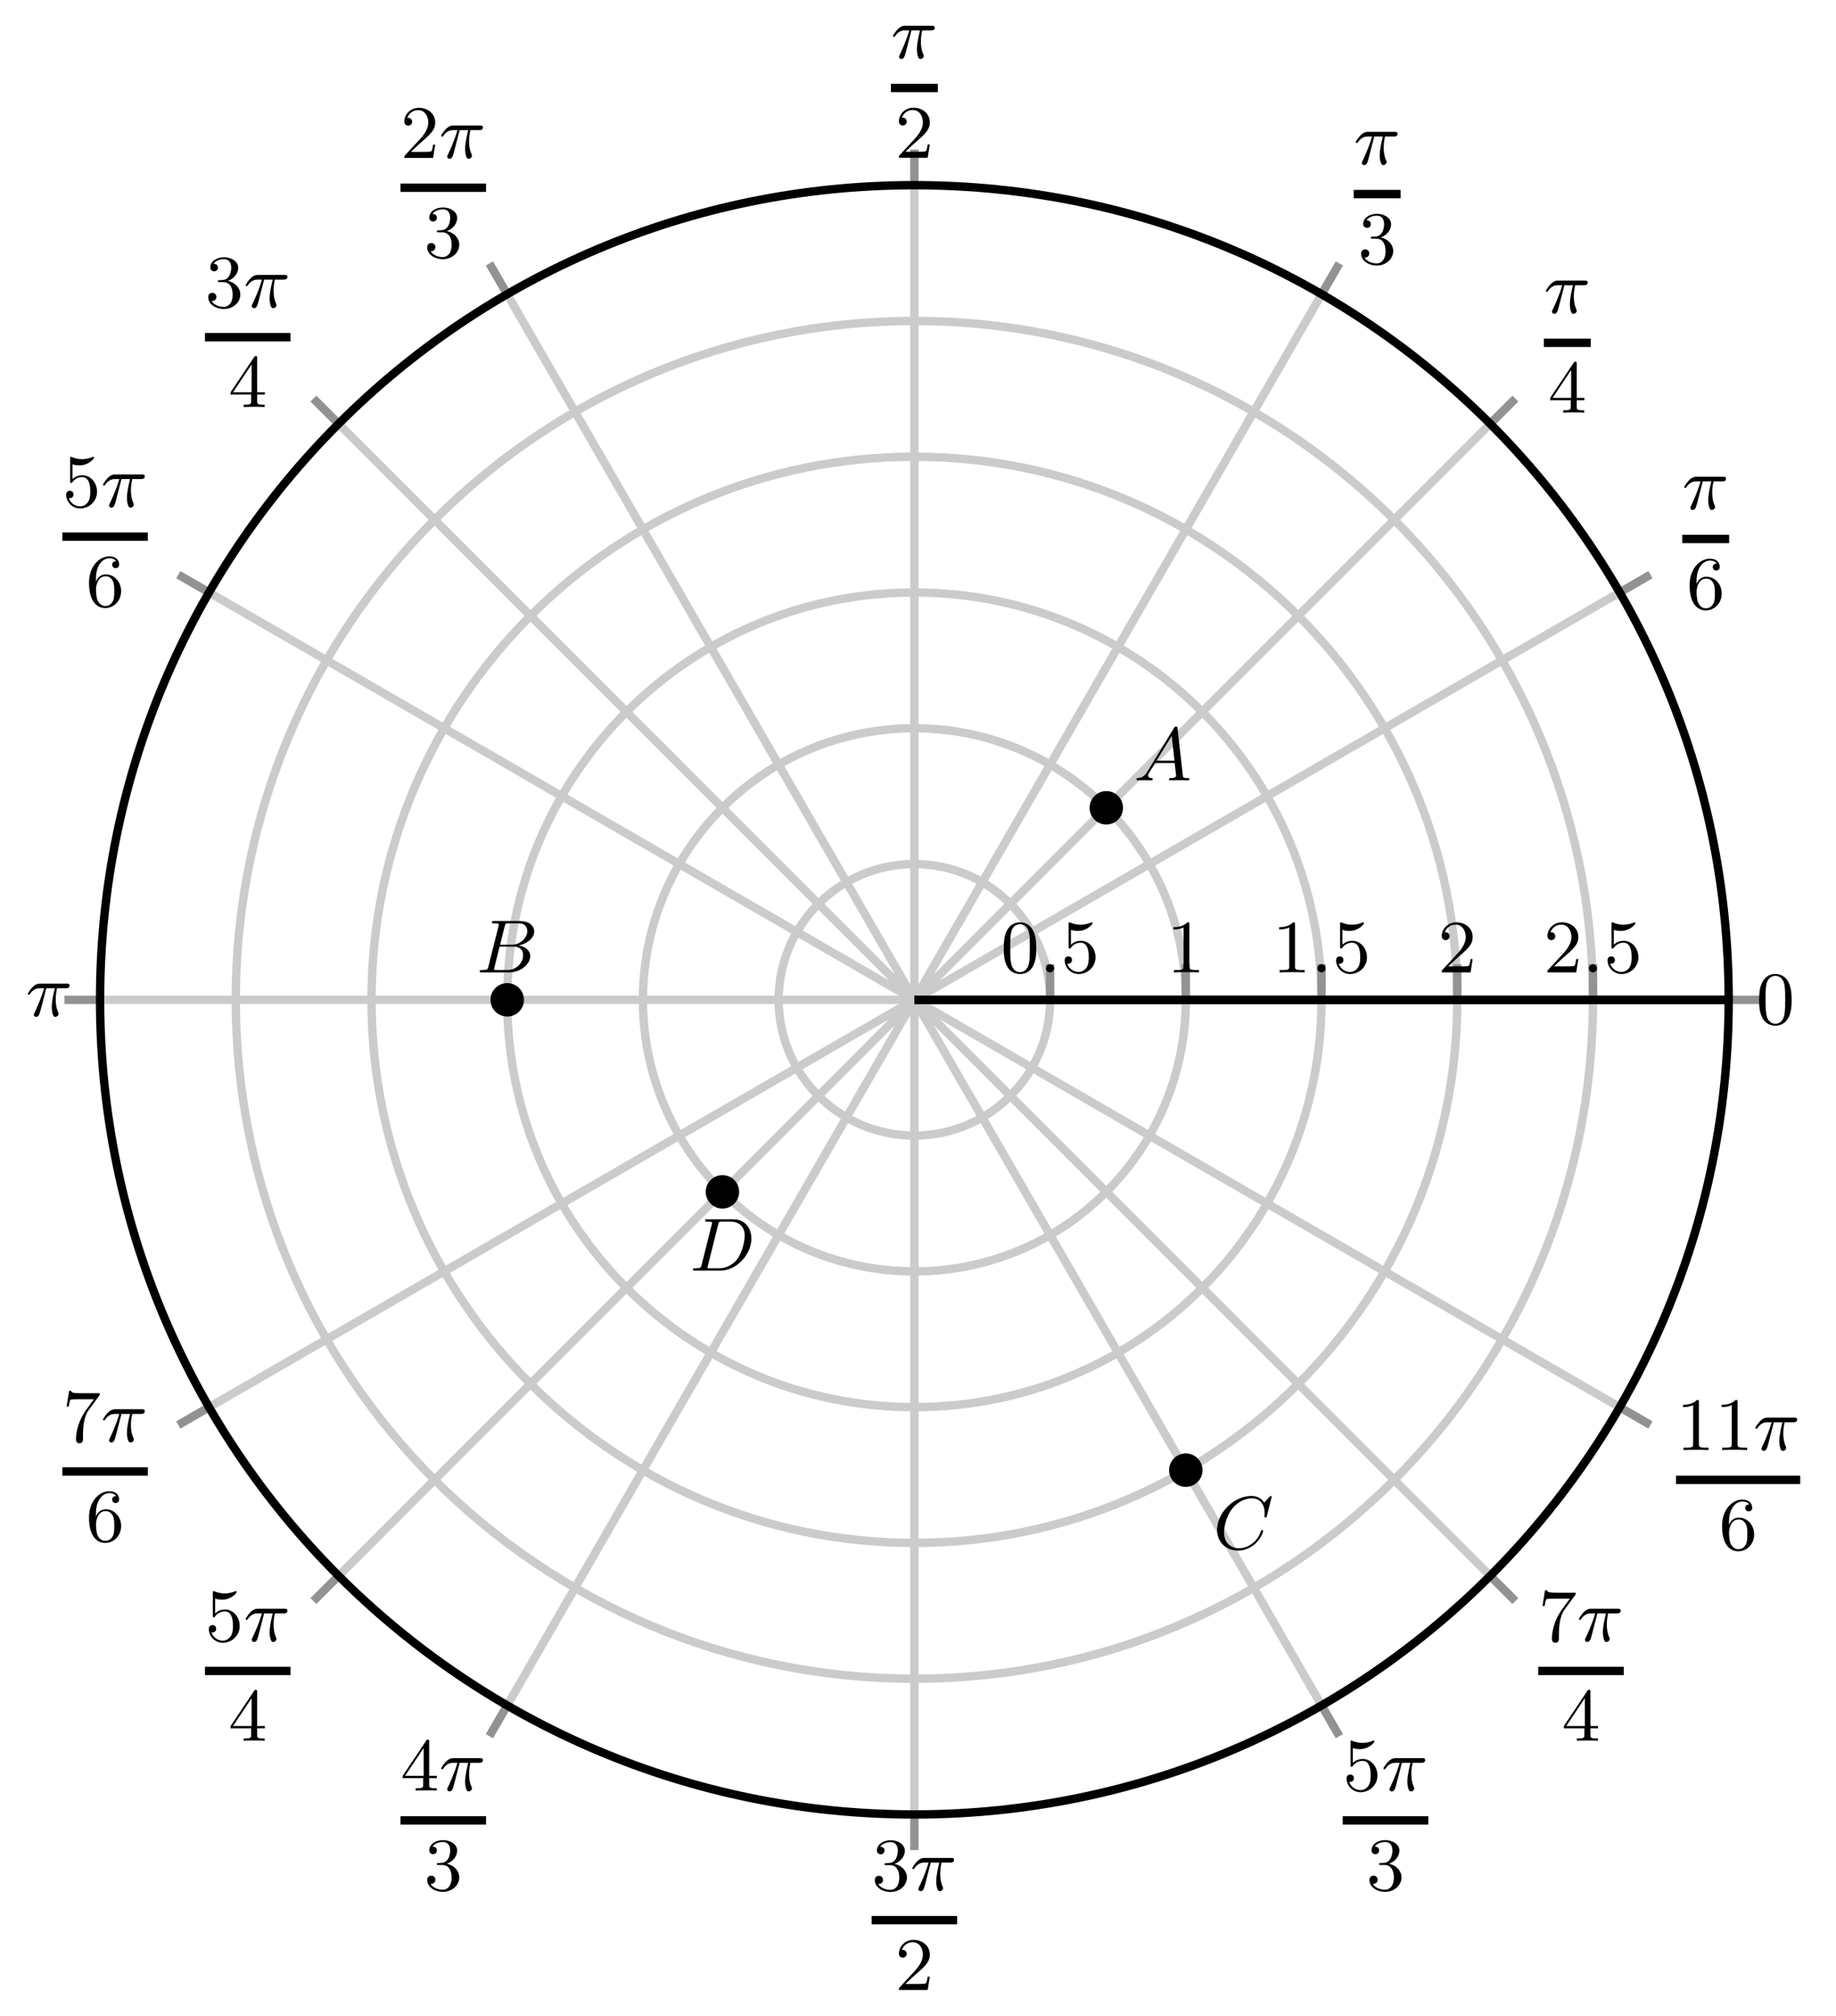 <?xml version="1.0" encoding="UTF-8" standalone="no"?>
<!DOCTYPE svg PUBLIC "-//W3C//DTD SVG 1.1//EN" "http://www.w3.org/Graphics/SVG/1.1/DTD/svg11.dtd">
<svg xmlns="http://www.w3.org/2000/svg" xmlns:xlink="http://www.w3.org/1999/xlink" version="1.1" width="219.01pt" height="240.353pt" viewBox="0 0 219.01 240.353">
<path transform="matrix(1,0,0,-1,109.073,119.218)" stroke-width="1" stroke-linecap="butt" stroke-miterlimit="10" stroke-linejoin="miter" fill="none" stroke="#cbcbcb" d="M 0 0 L 97.136 0 M 0 0 L 84.123 48.568 M 0 0 L 68.686 68.686 M 0 0 L 48.568 84.123 M 0 0 L 0 97.136 M 0 0 L -48.568 84.123 M 0 0 L -68.686 68.686 M 0 0 L -84.123 48.568 M 0 0 L -97.136 0 M 0 0 L -84.123 -48.568 M 0 0 L -68.686 -68.686 M 0 0 L -48.568 -84.123 M 0 0 L 0 -97.136 M 0 0 L 48.568 -84.123 M 0 0 L 68.686 -68.686 M 0 0 L 84.123 -48.568 "/>
<path transform="matrix(1,0,0,-1,109.073,119.218)" stroke-width="1" stroke-linecap="butt" stroke-miterlimit="10" stroke-linejoin="miter" fill="none" stroke="#cbcbcb" d="M 16.189 0 C 16.189 8.941 8.941 16.189 0 16.189 C -8.941 16.189 -16.189 8.941 -16.189 0 C -16.189 -8.941 -8.941 -16.189 0 -16.189 C 8.941 -16.189 16.189 -8.941 16.189 0 M 32.379 0 C 32.379 17.882 17.882 32.379 0 32.379 C -17.882 32.379 -32.379 17.882 -32.379 0 C -32.379 -17.882 -17.882 -32.379 0 -32.379 C 17.882 -32.379 32.379 -17.882 32.379 0 M 48.568 0 C 48.568 26.824 26.824 48.568 0 48.568 C -26.824 48.568 -48.568 26.824 -48.568 0 C -48.568 -26.824 -26.824 -48.568 0 -48.568 C 26.824 -48.568 48.568 -26.824 48.568 0 M 64.757 0 C 64.757 35.765 35.765 64.757 0 64.757 C -35.765 64.757 -64.757 35.765 -64.757 0 C -64.757 -35.765 -35.765 -64.757 0 -64.757 C 35.765 -64.757 64.757 -35.765 64.757 0 M 80.947 0 C 80.947 44.706 44.706 80.947 0 80.947 C -44.706 80.947 -80.947 44.706 -80.947 0 C -80.947 -44.706 -44.706 -80.947 0 -80.947 C 44.706 -80.947 80.947 -44.706 80.947 0 "/>
<path transform="matrix(1,0,0,-1,109.073,119.218)" stroke-width="1" stroke-linecap="butt" stroke-miterlimit="10" stroke-linejoin="miter" fill="none" stroke="#929292" d="M 97.136 0 L 101.388 0 M 84.123 48.568 L 87.805 50.694 M 68.686 68.686 L 71.692 71.692 M 48.568 84.123 L 50.694 87.805 M 0 97.136 L 0 101.388 M -48.568 84.123 L -50.694 87.805 M -68.686 68.686 L -71.692 71.692 M -84.123 48.568 L -87.805 50.694 M -97.136 0 L -101.388 0 M -84.123 -48.568 L -87.805 -50.694 M -68.686 -68.686 L -71.692 -71.692 M -48.568 -84.123 L -50.694 -87.805 M 0 -97.136 L 0 -101.388 M 48.568 -84.123 L 50.694 -87.805 M 68.686 -68.686 L 71.692 -71.692 M 84.123 -48.568 L 87.805 -50.694 "/>
<path transform="matrix(1,0,0,-1,109.073,119.218)" stroke-width="1" stroke-linecap="butt" stroke-miterlimit="10" stroke-linejoin="miter" fill="none" stroke="#929292" d="M 16.189 0 L 16.189 4.252 M 32.379 0 L 32.379 4.252 M 48.568 0 L 48.568 4.252 M 64.757 0 L 64.757 4.252 M 80.947 0 L 80.947 4.252 "/>
<path transform="matrix(1,0,0,-1,109.073,119.218)" stroke-width="1" stroke-linecap="butt" stroke-miterlimit="10" stroke-linejoin="miter" fill="none" stroke="#000000" d="M 0 0 L 0 0 "/>
<path transform="matrix(1,0,0,-1,109.073,119.218)" stroke-width="1" stroke-linecap="butt" stroke-miterlimit="10" stroke-linejoin="miter" fill="none" stroke="#000000" d="M 97.136 0 C 97.136 53.647 53.647 97.136 0 97.136 C -53.647 97.136 -97.136 53.647 -97.136 0 C -97.136 -53.647 -53.647 -97.136 0 -97.136 C 53.647 -97.136 97.136 -53.647 97.136 0 "/>
<path transform="matrix(1,0,0,-1,109.073,119.218)" stroke-width="1" stroke-linecap="butt" stroke-miterlimit="10" stroke-linejoin="miter" fill="none" stroke="#000000" d="M 0 0 L 97.136 0 "/>
<path transform="matrix(1,0,0,-1,109.073,119.218)" stroke-width="1" stroke-linecap="butt" stroke-miterlimit="10" stroke-linejoin="miter" fill="none" stroke="#000000" d="M 0 0 L 97.136 0 "/>
<symbol id="font_0_1">
<path d="M .433 .342 C .433 .409 .43 .495 .395 .57 C .351 .664 .275 .688 .217 .688 C .157 .688 .081 .664 .037 .568 C .005 .499 0 .418 0 .342 C 0 .277 .002 .18 .045 .101 C .092 .016 .17 0 .216 0 C .281 0 .355 .028 .397 .12 C .427 .187 .433 .262 .433 .342 M .217 .025 C .187 .025 .115 .039 .096 .152 C .086 .211 .086 .297 .086 .354 C .086 .422 .086 .501 .098 .556 C .118 .645 .182 .663 .216 .663 C .254 .663 .317 .643 .336 .55 C .347 .495 .347 .417 .347 .354 C .347 .292 .347 .208 .337 .149 C .316 .035 .242 .025 .217 .025 Z "/>
</symbol>
<use xlink:href="#font_0_1" transform="matrix(8.966,0,0,-8.966,209.838,122.304)"/>
<symbol id="font_1_1">
<path d="M .246 .38 L .36 .38 C .345 .317 .319 .213 .319 .13 C .319 .123 .319 .086 .328 .05 C .338 .012 .347 0 .367 0 C .388 0 .41 .018 .41 .041 C .41 .048 .409 .051 .403 .064 C .372 .134 .372 .208 .372 .231 C .372 .256 .372 .3 .389 .38 L .506 .38 C .519 .38 .556 .38 .556 .416 C .556 .442 .534 .442 .515 .442 L .169 .442 C .145 .442 .11 .442 .063 .395 C .036 .368 0 .313 0 .305 C 0 .294 .011 .294 .014 .294 C .022 .294 .024 .296 .03 .306 C .079 .38 .14 .38 .16 .38 L .217 .38 C .174 .229 .105 .087 .098 .072 C .091 .058 .081 .037 .081 .029 C .081 .016 .09 0 .112 0 C .148 0 .157 .036 .178 .117 L .246 .38 Z "/>
</symbol>
<use xlink:href="#font_1_1" transform="matrix(8.966,0,0,-8.966,200.91,60.809)"/>
<path transform="matrix(1,0,0,-1,200.668,64.267)" stroke-width="1" stroke-linecap="butt" stroke-miterlimit="10" stroke-linejoin="miter" fill="none" stroke="#000000" d="M 0 0 L 5.596 0 "/>
<symbol id="font_0_7">
<path d="M .091 .353 C .091 .455 .102 .512 .129 .564 C .149 .605 .198 .663 .272 .663 C .292 .663 .338 .659 .361 .623 C .324 .623 .308 .604 .308 .577 C .308 .551 .326 .531 .354 .531 C .382 .531 .401 .549 .401 .579 C .401 .635 .361 .688 .27 .688 C .141 .688 0 .561 0 .338 C 0 .067 .122 0 .216 0 C .327 0 .427 .093 .427 .225 C .427 .352 .335 .448 .222 .448 C .162 .448 .119 .413 .091 .353 M .215 .028 C .158 .028 .125 .075 .113 .104 C .094 .149 .093 .232 .093 .248 C .093 .315 .124 .423 .22 .423 C .236 .423 .285 .423 .317 .361 C .336 .323 .336 .274 .336 .226 C .336 .178 .336 .129 .317 .092 C .286 .035 .242 .028 .215 .028 Z "/>
</symbol>
<use xlink:href="#font_0_7" transform="matrix(8.966,0,0,-8.966,201.548,72.787)"/>
<use xlink:href="#font_1_1" transform="matrix(8.966,0,0,-8.966,184.405,37.419)"/>
<path transform="matrix(1,0,0,-1,184.163,40.877)" stroke-width="1" stroke-linecap="butt" stroke-miterlimit="10" stroke-linejoin="miter" fill="none" stroke="#000000" d="M 0 0 L 5.596 0 "/>
<symbol id="font_0_5">
<path d="M 0 .196 L 0 .165 L .273 .165 L .273 .079 C .273 .042 .27 .031 .195 .031 L .173 .031 L .173 0 C .236 .003 .306 .003 .313 .003 C .318 .003 .39 .003 .453 0 L .453 .031 L .431 .031 C .356 .031 .353 .042 .353 .079 L .353 .165 L .455 .165 L .455 .196 L .353 .196 L .353 .65 C .353 .67 .353 .677 .334 .677 C .322 .677 .321 .676 .312 .662 L 0 .196 M .032 .196 L .279 .566 L .279 .196 L .032 .196 Z "/>
</symbol>
<use xlink:href="#font_0_5" transform="matrix(8.966,0,0,-8.966,184.917,49.2)"/>
<use xlink:href="#font_1_1" transform="matrix(8.966,0,0,-8.966,161.724,19.685)"/>
<path transform="matrix(1,0,0,-1,161.482,23.143)" stroke-width="1" stroke-linecap="butt" stroke-miterlimit="10" stroke-linejoin="miter" fill="none" stroke="#000000" d="M 0 0 L 5.596 0 "/>
<symbol id="font_0_4">
<path d="M .262 .374 C .355 .409 .399 .482 .399 .551 C .399 .628 .314 .688 .21 .688 C .106 .688 .028 .629 .028 .553 C .028 .52 .05 .501 .079 .501 C .108 .501 .129 .522 .129 .551 C .129 .586 .105 .601 .071 .601 C .097 .643 .158 .663 .207 .663 C .29 .663 .306 .597 .306 .55 C .306 .52 .3 .472 .275 .434 C .244 .389 .209 .387 .18 .385 C .155 .383 .153 .383 .145 .383 C .136 .382 .128 .381 .128 .37 C .128 .357 .136 .357 .153 .357 L .2 .357 C .287 .357 .325 .287 .325 .192 C .325 .064 .257 .028 .206 .028 C .187 .028 .09 .033 .045 .107 C .081 .102 .109 .127 .109 .161 C .109 .194 .084 .215 .055 .215 C .03 .215 0 .2 0 .158 C 0 .069 .093 0 .209 0 C .334 0 .427 .09 .427 .192 C .427 .279 .358 .353 .262 .374 Z "/>
</symbol>
<use xlink:href="#font_0_4" transform="matrix(8.966,0,0,-8.966,162.362,31.663)"/>
<use xlink:href="#font_1_1" transform="matrix(8.966,0,0,-8.966,106.517,7.031)"/>
<path transform="matrix(1,0,0,-1,106.275,10.489)" stroke-width="1" stroke-linecap="butt" stroke-miterlimit="10" stroke-linejoin="miter" fill="none" stroke="#000000" d="M 0 0 L 5.596 0 "/>
<symbol id="font_0_3">
<path d="M .411 .177 L .383 .177 C .381 .164 .373 .105 .36 .089 C .354 .08 .285 .08 .265 .08 L .087 .08 L .186 .174 C .35 .316 .411 .369 .411 .471 C .411 .586 .316 .666 .193 .666 C .078 .666 0 .575 0 .484 C 0 .434 .043 .429 .052 .429 C .074 .429 .104 .445 .104 .481 C .104 .511 .083 .533 .052 .533 C .047 .533 .044 .533 .04 .532 C .064 .603 .128 .635 .182 .635 C .284 .635 .319 .54 .319 .471 C .319 .369 .242 .286 .194 .234 L .011 .036 C 0 .025 0 .023 0 0 L .383 0 L .411 .177 Z "/>
</symbol>
<use xlink:href="#font_0_3" transform="matrix(8.966,0,0,-8.966,107.226,18.812)"/>
<use xlink:href="#font_0_3" transform="matrix(8.966,0,0,-8.966,48.23,18.828)"/>
<use xlink:href="#font_1_1" transform="matrix(8.966,0,0,-8.966,52.622,18.927)"/>
<path transform="matrix(1,0,0,-1,47.773,22.385)" stroke-width="1" stroke-linecap="butt" stroke-miterlimit="10" stroke-linejoin="miter" fill="none" stroke="#000000" d="M 0 0 L 10.204 0 "/>
<use xlink:href="#font_0_4" transform="matrix(8.966,0,0,-8.966,50.957,30.905)"/>
<use xlink:href="#font_0_4" transform="matrix(8.966,0,0,-8.966,24.838,36.845)"/>
<use xlink:href="#font_1_1" transform="matrix(8.966,0,0,-8.966,29.302,36.747)"/>
<path transform="matrix(1,0,0,-1,24.452,40.205)" stroke-width="1" stroke-linecap="butt" stroke-miterlimit="10" stroke-linejoin="miter" fill="none" stroke="#000000" d="M 0 0 L 10.204 0 "/>
<use xlink:href="#font_0_5" transform="matrix(8.966,0,0,-8.966,27.51,48.528)"/>
<symbol id="font_0_6">
<path d="M .053 .367 C .053 .349 .053 .338 .067 .338 C .075 .338 .078 .342 .084 .351 C .114 .393 .162 .417 .214 .417 C .321 .417 .321 .263 .321 .227 C .321 .196 .321 .134 .293 .089 C .266 .047 .224 .028 .185 .028 C .126 .028 .059 .065 .035 .139 C .036 .139 .042 .137 .049 .137 C .069 .137 .098 .15 .098 .186 C .098 .217 .076 .235 .049 .235 C .028 .235 0 .223 0 .183 C 0 .092 .076 0 .187 0 C .308 0 .411 .098 .411 .222 C .411 .343 .325 .442 .216 .442 C .168 .442 .119 .426 .084 .39 L .084 .587 C .114 .578 .145 .573 .176 .573 C .299 .573 .371 .662 .371 .675 C .371 .684 .365 .688 .36 .688 C .358 .688 .356 .688 .347 .683 C .3 .664 .254 .656 .212 .656 C .169 .656 .124 .664 .078 .683 C .068 .688 .066 .688 .065 .688 C .053 .688 .053 .678 .053 .661 L .053 .367 Z "/>
</symbol>
<use xlink:href="#font_0_6" transform="matrix(8.966,0,0,-8.966,7.892,60.629)"/>
<use xlink:href="#font_1_1" transform="matrix(8.966,0,0,-8.966,12.284,60.531)"/>
<path transform="matrix(1,0,0,-1,7.435,63.989)" stroke-width="1" stroke-linecap="butt" stroke-miterlimit="10" stroke-linejoin="miter" fill="none" stroke="#000000" d="M 0 0 L 10.204 0 "/>
<use xlink:href="#font_0_7" transform="matrix(8.966,0,0,-8.966,10.619,72.509)"/>
<use xlink:href="#font_1_1" transform="matrix(8.966,0,0,-8.966,3.313,121.247)"/>
<symbol id="font_0_8">
<path d="M .433 .632 C .442 .643 .442 .645 .442 .666 L .193 .666 C .067 .666 .064 .679 .061 .698 L .033 .698 L 0 .489 L .028 .489 C .032 .512 .04 .568 .053 .58 C .06 .586 .139 .586 .153 .586 L .363 .586 L .267 .455 C .137 .276 .125 .113 .125 .056 C .125 .045 .125 0 .171 0 C .218 0 .218 .044 .218 .057 L .218 .106 C .218 .253 .24 .369 .293 .441 L .433 .632 Z "/>
</symbol>
<use xlink:href="#font_0_8" transform="matrix(8.966,0,0,-8.966,7.946,172.099)"/>
<use xlink:href="#font_1_1" transform="matrix(8.966,0,0,-8.966,12.284,172.001)"/>
<path transform="matrix(1,0,0,-1,7.435,175.459)" stroke-width="1" stroke-linecap="butt" stroke-miterlimit="10" stroke-linejoin="miter" fill="none" stroke="#000000" d="M 0 0 L 10.204 0 "/>
<use xlink:href="#font_0_7" transform="matrix(8.966,0,0,-8.966,10.619,183.979)"/>
<use xlink:href="#font_0_6" transform="matrix(8.966,0,0,-8.966,24.909,195.883)"/>
<use xlink:href="#font_1_1" transform="matrix(8.966,0,0,-8.966,29.302,195.785)"/>
<path transform="matrix(1,0,0,-1,24.452,199.243)" stroke-width="1" stroke-linecap="butt" stroke-miterlimit="10" stroke-linejoin="miter" fill="none" stroke="#000000" d="M 0 0 L 10.204 0 "/>
<use xlink:href="#font_0_5" transform="matrix(8.966,0,0,-8.966,27.51,207.566)"/>
<use xlink:href="#font_0_5" transform="matrix(8.966,0,0,-8.966,48.033,213.506)"/>
<use xlink:href="#font_1_1" transform="matrix(8.966,0,0,-8.966,52.622,213.605)"/>
<path transform="matrix(1,0,0,-1,47.773,217.063)" stroke-width="1" stroke-linecap="butt" stroke-miterlimit="10" stroke-linejoin="miter" fill="none" stroke="#000000" d="M 0 0 L 10.204 0 "/>
<use xlink:href="#font_0_4" transform="matrix(8.966,0,0,-8.966,50.957,225.583)"/>
<use xlink:href="#font_0_4" transform="matrix(8.966,0,0,-8.966,104.357,225.598)"/>
<use xlink:href="#font_1_1" transform="matrix(8.966,0,0,-8.966,108.821,225.5)"/>
<path transform="matrix(1,0,0,-1,103.971,228.959)" stroke-width="1" stroke-linecap="butt" stroke-miterlimit="10" stroke-linejoin="miter" fill="none" stroke="#000000" d="M 0 0 L 10.204 0 "/>
<use xlink:href="#font_0_3" transform="matrix(8.966,0,0,-8.966,107.226,237.282)"/>
<use xlink:href="#font_0_6" transform="matrix(8.966,0,0,-8.966,160.627,213.703)"/>
<use xlink:href="#font_1_1" transform="matrix(8.966,0,0,-8.966,165.019,213.605)"/>
<path transform="matrix(1,0,0,-1,160.17,217.063)" stroke-width="1" stroke-linecap="butt" stroke-miterlimit="10" stroke-linejoin="miter" fill="none" stroke="#000000" d="M 0 0 L 10.204 0 "/>
<use xlink:href="#font_0_4" transform="matrix(8.966,0,0,-8.966,163.354,225.583)"/>
<use xlink:href="#font_0_8" transform="matrix(8.966,0,0,-8.966,184.001,195.883)"/>
<use xlink:href="#font_1_1" transform="matrix(8.966,0,0,-8.966,188.34,195.785)"/>
<path transform="matrix(1,0,0,-1,183.49,199.243)" stroke-width="1" stroke-linecap="butt" stroke-miterlimit="10" stroke-linejoin="miter" fill="none" stroke="#000000" d="M 0 0 L 10.204 0 "/>
<use xlink:href="#font_0_5" transform="matrix(8.966,0,0,-8.966,186.548,207.566)"/>
<symbol id="font_0_2">
<path d="M .211 .639 C .211 .664 .21 .666 .185 .666 C .123 .602 .031 .602 0 .602 L 0 .571 C .019 .571 .08 .571 .134 .597 L .134 .08 C .134 .043 .131 .031 .038 .031 L .006 .031 L .006 0 C .042 .003 .131 .003 .172 .003 C .213 .003 .303 .003 .339 0 L .339 .031 L .307 .031 C .214 .031 .211 .043 .211 .08 L .211 .639 Z "/>
</symbol>
<use xlink:href="#font_0_2" transform="matrix(8.966,0,0,-8.966,200.765,172.899)"/>
<use xlink:href="#font_0_2" transform="matrix(8.966,0,0,-8.966,205.374,172.899)"/>
<use xlink:href="#font_1_1" transform="matrix(8.966,0,0,-8.966,209.389,172.998)"/>
<path transform="matrix(1,0,0,-1,199.931,176.457)" stroke-width="1" stroke-linecap="butt" stroke-miterlimit="10" stroke-linejoin="miter" fill="none" stroke="#000000" d="M 0 0 L 14.811 0 "/>
<use xlink:href="#font_0_7" transform="matrix(8.966,0,0,-8.966,205.419,184.977)"/>
<use xlink:href="#font_0_1" transform="matrix(8.966,0,0,-8.966,119.734,116.144)"/>
<symbol id="font_1_2">
<path d="M .108 .054 C .108 .083 .085 .108 .054 .108 C .023 .108 0 .083 0 .054 C 0 .025 .023 0 .054 0 C .085 0 .108 .025 .108 .054 Z "/>
</symbol>
<use xlink:href="#font_1_2" transform="matrix(8.966,0,0,-8.966,124.771,115.947)"/>
<use xlink:href="#font_0_6" transform="matrix(8.966,0,0,-8.966,126.999,116.144)"/>
<use xlink:href="#font_0_2" transform="matrix(8.966,0,0,-8.966,139.981,115.947)"/>
<use xlink:href="#font_0_2" transform="matrix(8.966,0,0,-8.966,152.587,115.947)"/>
<use xlink:href="#font_1_2" transform="matrix(8.966,0,0,-8.966,157.149,115.947)"/>
<use xlink:href="#font_0_6" transform="matrix(8.966,0,0,-8.966,159.377,116.144)"/>
<use xlink:href="#font_0_3" transform="matrix(8.966,0,0,-8.966,171.983,115.947)"/>
<use xlink:href="#font_0_3" transform="matrix(8.966,0,0,-8.966,184.588,115.947)"/>
<use xlink:href="#font_1_2" transform="matrix(8.966,0,0,-8.966,189.528,115.947)"/>
<use xlink:href="#font_0_6" transform="matrix(8.966,0,0,-8.966,191.756,116.144)"/>
<clipPath id="cp2">
<path transform="matrix(1,0,0,-1,109.073,119.218)" d="M 97.136 0 C 97.136 53.647 53.647 97.136 0 97.136 C -53.647 97.136 -97.136 53.647 -97.136 0 C -97.136 -53.647 -53.647 -97.136 0 -97.136 C 53.647 -97.136 97.136 -53.647 97.136 0 "/>
</clipPath>
<g clip-path="url(#cp2)">
<path transform="matrix(1,0,0,-1,109.073,119.218)" d="M 23.952 23.952 C 23.368 24.535 22.422 24.535 21.838 23.952 C 21.255 23.368 21.255 22.422 21.838 21.838 C 22.422 21.255 23.368 21.255 23.952 21.838 C 24.535 22.422 24.535 23.368 23.952 23.952 Z M 22.895 22.895 "/>
<path transform="matrix(1,0,0,-1,109.073,119.218)" stroke-width="1" stroke-linecap="butt" stroke-miterlimit="10" stroke-linejoin="miter" fill="none" stroke="#000000" d="M 23.952 23.952 C 23.368 24.535 22.422 24.535 21.838 23.952 C 21.255 23.368 21.255 22.422 21.838 21.838 C 22.422 21.255 23.368 21.255 23.952 21.838 C 24.535 22.422 24.535 23.368 23.952 23.952 Z M 22.895 22.895 "/>
<symbol id="font_1_3">
<path d="M .145 .117 C .096 .037 .052 .034 .012 .031 C .005 .03 0 .022 0 .013 C 0 .007 .004 0 .014 0 C .033 0 .08 .003 .099 .003 C .121 .003 .175 0 .197 0 C .203 0 .216 0 .216 .018 C .216 .03 .204 .031 .201 .031 C .192 .032 .154 .034 .154 .064 C .154 .078 .165 .097 .168 .102 L .247 .231 L .508 .231 C .511 .208 .514 .174 .517 .149 C .521 .11 .527 .066 .527 .063 C .527 .048 .513 .031 .455 .031 C .445 .031 .432 .031 .432 .013 C .432 .002 .44 0 .447 0 C .466 0 .49 .002 .51 .002 C .53 .002 .554 .003 .57 .003 C .603 .003 .605 .003 .629 .002 C .645 .001 .668 0 .684 0 C .69 0 .703 0 .703 .018 C .703 .031 .692 .031 .68 .031 C .62 .031 .619 .038 .616 .067 L .546 .689 C .544 .711 .543 .716 .526 .716 C .512 .716 .506 .709 .498 .696 L .145 .117 M .266 .262 L .468 .592 L .505 .262 L .266 .262 Z "/>
</symbol>
<use xlink:href="#font_1_3" transform="matrix(8.966,0,0,-8.966,135.571,93.052)"/>
<path transform="matrix(1,0,0,-1,109.073,119.218)" d="M -50.062 0 C -50.062 -.825 -49.393 -1.494 -48.568 -1.494 C -47.743 -1.494 -47.074 -.825 -47.074 0 C -47.074 .825 -47.743 1.494 -48.568 1.494 C -49.393 1.494 -50.062 .825 -50.062 0 Z M -48.568 0 "/>
<path transform="matrix(1,0,0,-1,109.073,119.218)" stroke-width="1" stroke-linecap="butt" stroke-miterlimit="10" stroke-linejoin="miter" fill="none" stroke="#000000" d="M -50.062 0 C -50.062 -.825 -49.393 -1.494 -48.568 -1.494 C -47.743 -1.494 -47.074 -.825 -47.074 0 C -47.074 .825 -47.743 1.494 -48.568 1.494 C -49.393 1.494 -50.062 .825 -50.062 0 Z M -48.568 0 "/>
<symbol id="font_1_4">
<path d="M .116 .076 C .107 .04 .105 .031 .03 .031 C .011 .031 0 .031 0 .013 C 0 0 .01 0 .028 0 L .392 0 C .554 0 .673 .118 .673 .215 C .673 .286 .614 .346 .515 .357 C .629 .379 .726 .455 .726 .544 C .726 .622 .654 .683 .535 .683 L .193 .683 C .175 .683 .163 .683 .163 .665 C .163 .652 .172 .652 .193 .652 C .197 .652 .215 .652 .231 .65 C .248 .648 .255 .646 .255 .635 C .255 .63 .254 .626 .251 .615 L .116 .076 M .272 .368 L .333 .613 C .342 .649 .344 .652 .386 .652 L .521 .652 C .625 .652 .634 .573 .634 .548 C .634 .459 .541 .368 .428 .368 L .272 .368 M .224 .031 C .21 .031 .208 .031 .204 .032 C .194 .033 .191 .034 .191 .041 C .191 .044 .191 .046 .196 .064 L .265 .343 L .453 .343 C .515 .343 .578 .316 .578 .225 C .578 .126 .487 .031 .367 .031 L .224 .031 Z "/>
</symbol>
<use xlink:href="#font_1_4" transform="matrix(8.966,0,0,-8.966,57.217,115.947)"/>
<path transform="matrix(1,0,0,-1,109.073,119.218)" d="M 33.126 -57.376 C 33.841 -56.963 34.086 -56.049 33.673 -55.334 C 33.26 -54.62 32.346 -54.375 31.631 -54.787 C 30.917 -55.2 30.672 -56.114 31.084 -56.829 C 31.497 -57.544 32.411 -57.789 33.126 -57.376 Z M 32.379 -56.082 "/>
<path transform="matrix(1,0,0,-1,109.073,119.218)" stroke-width="1" stroke-linecap="butt" stroke-miterlimit="10" stroke-linejoin="miter" fill="none" stroke="#000000" d="M 33.126 -57.376 C 33.841 -56.963 34.086 -56.049 33.673 -55.334 C 33.26 -54.62 32.346 -54.375 31.631 -54.787 C 30.917 -55.2 30.672 -56.114 31.084 -56.829 C 31.497 -57.544 32.411 -57.789 33.126 -57.376 Z M 32.379 -56.082 "/>
<symbol id="font_1_5">
<path d="M .723 .7 C .726 .712 .726 .714 .726 .716 C .726 .717 .725 .727 .714 .727 C .708 .727 .705 .724 .698 .716 L .637 .649 C .633 .644 .629 .64 .628 .64 C .627 .64 .626 .641 .62 .648 C .605 .668 .56 .727 .456 .727 C .227 .727 0 .505 0 .277 C 0 .114 .119 0 .28 0 C .384 0 .466 .054 .505 .089 C .596 .17 .613 .258 .613 .262 C .613 .266 .611 .273 .599 .273 C .588 .273 .586 .267 .585 .263 C .536 .102 .393 .031 .293 .031 C .196 .031 .093 .09 .093 .241 C .093 .286 .108 .444 .209 .567 C .269 .639 .367 .696 .463 .696 C .574 .696 .633 .611 .633 .501 C .633 .467 .63 .46 .63 .452 C .63 .441 .642 .441 .645 .441 C .658 .441 .658 .443 .663 .462 L .723 .7 Z "/>
</symbol>
<use xlink:href="#font_1_5" transform="matrix(8.966,0,0,-8.966,145.179,184.893)"/>
<path transform="matrix(1,0,0,-1,109.073,119.218)" d="M -21.838 -21.838 C -22.422 -21.255 -23.368 -21.255 -23.952 -21.838 C -24.535 -22.422 -24.535 -23.368 -23.952 -23.952 C -23.368 -24.535 -22.422 -24.535 -21.838 -23.952 C -21.255 -23.368 -21.255 -22.422 -21.838 -21.838 Z M -22.895 -22.895 "/>
<path transform="matrix(1,0,0,-1,109.073,119.218)" stroke-width="1" stroke-linecap="butt" stroke-miterlimit="10" stroke-linejoin="miter" fill="none" stroke="#000000" d="M -21.838 -21.838 C -22.422 -21.255 -23.368 -21.255 -23.952 -21.838 C -24.535 -22.422 -24.535 -23.368 -23.952 -23.952 C -23.368 -24.535 -22.422 -24.535 -21.838 -23.952 C -21.255 -23.368 -21.255 -22.422 -21.838 -21.838 Z M -22.895 -22.895 "/>
<symbol id="font_1_6">
<path d="M .116 .076 C .107 .04 .105 .031 .03 .031 C .011 .031 0 .031 0 .013 C 0 0 .01 0 .028 0 L .365 0 C .579 0 .778 .212 .778 .428 C .778 .565 .692 .683 .536 .683 L .193 .683 C .175 .683 .163 .683 .163 .665 C .163 .652 .172 .652 .193 .652 C .197 .652 .215 .652 .231 .65 C .248 .648 .255 .646 .255 .635 C .255 .63 .254 .626 .251 .615 L .116 .076 M .336 .613 C .345 .649 .347 .652 .389 .652 L .502 .652 C .606 .652 .689 .594 .689 .465 C .689 .407 .664 .247 .586 .148 C .54 .091 .457 .031 .347 .031 L .227 .031 C .213 .031 .211 .031 .207 .032 C .197 .033 .194 .034 .194 .041 C .194 .044 .194 .046 .199 .064 L .336 .613 Z "/>
</symbol>
<use xlink:href="#font_1_6" transform="matrix(8.966,0,0,-8.966,82.654,151.51)"/>
</g>
</svg>

